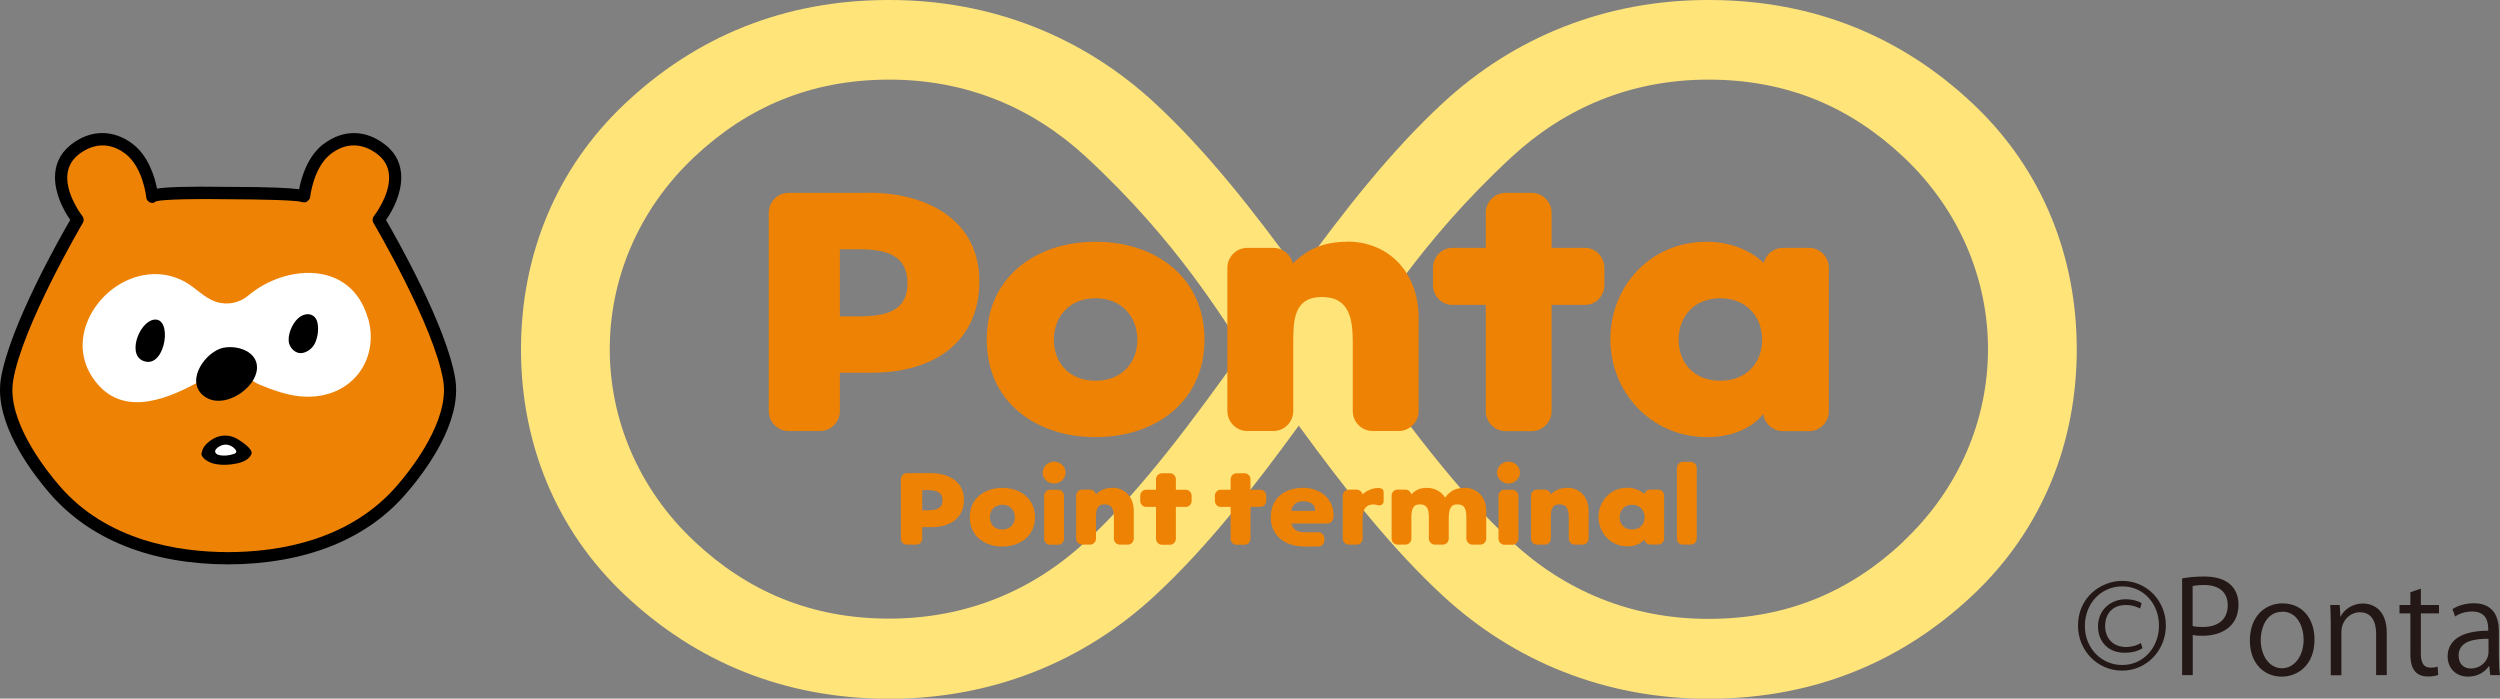 <?xml version="1.0" encoding="UTF-8"?>
<svg id="_レイヤー_2" data-name="レイヤー 2" xmlns="http://www.w3.org/2000/svg" viewBox="0 0 200 55.89">
  <rect x="0" y="0" width="200" height="55.89" fill="#808080" stroke="none"/>
  <defs>
    <style>
      .cls-1 {
        fill: #ffe47a;
      }

      .cls-2, .cls-3 {
        fill: #fff;
      }

      .cls-4 {
        fill: #ee8204;
      }

      .cls-5 {
        fill: #231815;
      }

      .cls-3, .cls-6 {
        fill-rule: evenodd;
      }
    </style>
  </defs>
  <g id="_レイヤー_2-2" data-name="レイヤー 2">
    <g id="ponta">
      <path class="cls-1" d="M152.27,43.33c-4.22,3.97-9.26,6.16-15.51,6.18-6.25,.02-11.57-2.24-15.84-6.2-4.47-4.14-8.6-9.79-12.6-15.37,1.6-2.25,5.17-8.49,12.6-15.37,4.28-3.96,9.59-6.22,15.84-6.2,6.25,.02,11.29,2.21,15.51,6.18,4.51,4.24,6.77,9.81,6.77,15.38s-2.26,11.14-6.77,15.38m-65.37-.02c-4.28,3.96-9.59,6.21-15.84,6.2-6.25-.02-11.29-2.22-15.51-6.18-4.51-4.24-6.77-9.81-6.77-15.38s2.26-11.14,6.77-15.38c4.22-3.97,9.27-6.16,15.51-6.18,6.25-.02,11.56,2.24,15.84,6.2,7.43,6.87,11,13.12,12.6,15.37-3.99,5.58-8.13,11.23-12.6,15.37M157.8,8.27C152.15,2.96,145.15,.02,136.78,0c-8.34-.03-15.67,2.98-21.36,8.25-4.18,3.86-7.93,8.68-11.52,13.6-3.58-4.92-7.34-9.74-11.51-13.6C86.7,2.98,79.37-.03,71.03,0c-8.37,.02-15.37,2.96-21.01,8.27-5.61,5.27-8.34,12.26-8.34,19.68s2.73,14.41,8.34,19.68c5.65,5.3,12.64,8.24,21.01,8.27,8.34,.03,15.67-2.98,21.36-8.25,4.18-3.87,7.93-8.68,11.51-13.6,3.59,4.92,7.34,9.74,11.52,13.6,5.7,5.27,13.02,8.27,21.36,8.25,8.37-.03,15.37-2.96,21.02-8.27,5.61-5.27,8.34-12.26,8.34-19.68s-2.73-14.41-8.34-19.68"/>
      <path class="cls-4" d="M126.81,19.83h-2.68v-2.81c0-.87-.72-1.59-1.59-1.59h-2.09c-.88,0-1.59,.72-1.59,1.59v2.81h-2.68c-.85,0-1.54,.72-1.54,1.6v1.37c0,.88,.69,1.59,1.54,1.59h2.68v8.51c0,.87,.71,1.59,1.59,1.59h2.09c.87,0,1.59-.72,1.59-1.59v-8.51h2.68c.85,0,1.54-.71,1.54-1.59v-1.37c0-.88-.7-1.6-1.54-1.6"/>
      <path class="cls-4" d="M107.8,19.34c-1.81,0-3.14,.52-4.37,1.74v.03c-.15-.73-.79-1.28-1.56-1.28h-2.09c-.88,0-1.59,.72-1.59,1.59v11.47c0,.87,.72,1.59,1.59,1.59h2.09c.88,0,1.59-.72,1.59-1.59v-5.46c0-1.78,.03-3.67,2.3-3.67s2.46,1.89,2.46,3.67v5.46c0,.87,.72,1.59,1.59,1.59h2.09c.88,0,1.59-.72,1.59-1.59v-7.47c0-3.6-2.37-6.09-5.7-6.09"/>
      <path class="cls-4" d="M137.63,30.46c-2.11,0-3.34-1.43-3.34-3.28s1.23-3.32,3.34-3.32,3.34,1.51,3.34,3.32-1.23,3.28-3.34,3.28m7.09-10.63h-2.09c-.74,0-1.37,.52-1.54,1.21-1.15-1.13-2.88-1.7-4.55-1.7-4.56,0-7.71,3.6-7.71,7.8s3.21,7.83,7.77,7.83c1.69,0,3.45-.57,4.46-1.85,.11,.77,.77,1.37,1.57,1.37h2.09c.88,0,1.59-.72,1.59-1.59v-11.47c0-.88-.72-1.6-1.59-1.6"/>
      <path class="cls-4" d="M87.65,30.46c-2.11,0-3.34-1.43-3.34-3.28s1.23-3.32,3.34-3.32,3.34,1.51,3.34,3.32-1.23,3.28-3.34,3.28m0-11.12c-4.8,0-8.71,2.83-8.71,7.83s3.94,7.8,8.71,7.8,8.71-2.82,8.71-7.8-3.91-7.83-8.71-7.83"/>
      <path class="cls-4" d="M68.73,25.31h-1.54v-5.37h1.54c2.28,0,3.87,.54,3.87,2.74s-1.74,2.63-3.87,2.63m.77-9.88h-6.41c-.88,0-1.59,.72-1.59,1.59v15.87c0,.87,.71,1.59,1.59,1.59h2.51c.88,0,1.59-.72,1.59-1.59v-3.07h2.51c5.13,0,8.65-2.55,8.65-7.32s-4-7.08-8.86-7.08"/>
      <path class="cls-4" d="M80.19,42.36c-.64,0-1-.43-1-.98s.36-1,1-1,1,.46,1,1-.37,.98-1,.98m0-3.33c-1.44,0-2.61,.85-2.61,2.35s1.18,2.34,2.61,2.34,2.61-.85,2.61-2.34-1.18-2.35-2.61-2.35"/>
      <path class="cls-4" d="M103.3,40.87c.11-.54,.44-.77,.97-.77,.59,0,.95,.27,.95,.77h-1.93m.92-1.84c-1.5,0-2.55,.88-2.55,2.35s1.14,2.34,2.67,2.34h1.14c.26,0,.48-.22,.48-.48v-.18c0-.26-.21-.48-.48-.48h-1.15c-.57,0-.88-.26-1.01-.7h2.87c.37,0,.51-.33,.51-.63,0-1.34-1.05-2.23-2.49-2.23"/>
      <path class="cls-4" d="M130.57,42.36c-.63,0-1-.43-1-.98s.37-1,1-1,1,.46,1,1-.37,.98-1,.98m2.07-3.19h-.63c-.23,0-.41,.16-.46,.36-.35-.34-.87-.51-1.36-.51-1.37,0-2.31,1.08-2.31,2.34s.96,2.35,2.33,2.35c.51,0,1.04-.18,1.34-.56,.03,.23,.23,.41,.47,.41h.63c.26,0,.48-.21,.48-.48v-3.44c0-.26-.22-.48-.48-.48"/>
      <path class="cls-4" d="M135.74,43.09c0,.26-.21,.48-.48,.48h-.63c-.27,0-.48-.21-.48-.48v-5.66c0-.26,.21-.48,.48-.48h.63c.26,0,.48,.22,.48,.48v5.66"/>
      <path class="cls-4" d="M100.84,39.18h-.8v-.84c0-.26-.22-.48-.48-.48h-.63c-.26,0-.48,.22-.48,.48v.84h-.8c-.26,0-.46,.22-.46,.48v.41c0,.26,.21,.48,.46,.48h.8v2.55c0,.26,.21,.48,.48,.48h.63c.26,0,.48-.21,.48-.48v-2.55h.8c.25,0,.46-.22,.46-.48v-.41c0-.26-.21-.48-.46-.48"/>
      <path class="cls-4" d="M94.87,39.18h-.8v-.84c0-.26-.21-.48-.48-.48h-.63c-.26,0-.48,.22-.48,.48v.84h-.8c-.26,0-.46,.22-.46,.48v.41c0,.26,.21,.48,.46,.48h.8v2.55c0,.26,.21,.48,.48,.48h.63c.26,0,.48-.21,.48-.48v-2.55h.8c.26,0,.46-.22,.46-.48v-.41c0-.26-.21-.48-.46-.48"/>
      <path class="cls-4" d="M117.16,39.03c-.63,0-1.13,.19-1.55,.78-.3-.48-.83-.78-1.45-.78-.59,0-.89,.16-1.26,.52h0c-.04-.21-.23-.38-.47-.38h-.63c-.26,0-.47,.21-.47,.48v3.44c0,.26,.21,.48,.47,.48h.63c.26,0,.48-.21,.48-.48v-1.64c0-.62,.08-1.1,.66-1.1,.63,0,.74,.4,.74,1.1v1.64c0,.26,.22,.48,.48,.48h.63c.26,0,.48-.21,.48-.48v-1.64c.01-.62,.1-1.1,.67-1.1,.63,0,.74,.4,.74,1.1v1.64c0,.26,.22,.48,.48,.48h.63c.26,0,.48-.21,.48-.48v-2.24c0-1.08-.74-1.83-1.74-1.83"/>
      <path class="cls-4" d="M110.22,39.04c-.41,0-.94,.23-1.22,.51h0c-.04-.21-.24-.38-.47-.38h-.63c-.26,0-.48,.21-.48,.48v3.44c0,.26,.22,.48,.48,.48h.63c.26,0,.48-.21,.48-.48v-1.64c0-.23,.03-.74,.37-.96,.27-.18,.66-.15,.82-.08,.2,.09,.49-.06,.49-.3v-.71c0-.22-.09-.36-.46-.36"/>
      <path class="cls-4" d="M84.64,39.18h-.63c-.26,0-.48,.22-.48,.48v3.44c0,.26,.21,.48,.48,.48h.63c.26,0,.48-.21,.48-.48v-3.44c0-.26-.21-.48-.48-.48"/>
      <path class="cls-4" d="M84.33,38.68c.5,0,.92-.4,.92-.87s-.42-.88-.92-.88-.92,.4-.92,.88,.41,.87,.92,.87"/>
      <path class="cls-4" d="M120.99,39.18h-.63c-.27,0-.48,.22-.48,.48v3.44c0,.26,.21,.48,.48,.48h.63c.26,0,.48-.21,.48-.48v-3.44c0-.26-.22-.48-.48-.48"/>
      <path class="cls-4" d="M120.68,38.68c.5,0,.92-.4,.92-.87s-.42-.88-.92-.88-.92,.4-.92,.88,.42,.87,.92,.87"/>
      <path class="cls-4" d="M88.98,39.03c-.54,0-.94,.16-1.31,.52h0c-.04-.21-.24-.38-.47-.38h-.63c-.26,0-.48,.21-.48,.48v3.44c0,.26,.22,.48,.48,.48h.63c.26,0,.48-.21,.48-.48v-1.64c0-.54,.01-1.1,.69-1.1s.74,.56,.74,1.1v1.64c0,.26,.21,.48,.48,.48h.63c.26,0,.48-.21,.48-.48v-2.24c0-1.08-.71-1.83-1.71-1.83"/>
      <path class="cls-4" d="M125.37,39.03c-.54,0-.94,.16-1.31,.52h0c-.04-.21-.24-.38-.47-.38h-.63c-.26,0-.48,.21-.48,.48v3.44c0,.26,.22,.48,.48,.48h.63c.26,0,.48-.21,.48-.48v-1.64c0-.54,.01-1.1,.69-1.1s.74,.56,.74,1.1v1.64c0,.26,.22,.48,.48,.48h.63c.26,0,.48-.21,.48-.48v-2.24c0-1.08-.71-1.83-1.71-1.83"/>
      <path class="cls-4" d="M74.24,40.82h-.46v-1.61h.46c.68,0,1.16,.16,1.16,.82s-.52,.79-1.16,.79m.23-2.97h-1.92c-.26,0-.48,.22-.48,.48v4.76c0,.26,.21,.48,.48,.48h.75c.26,0,.48-.21,.48-.48v-.92h.75c1.54,0,2.59-.77,2.59-2.19s-1.2-2.13-2.66-2.13"/>
      <path d="M25.89,11.51c-1.3,.99-1.79,2.72-1.96,3.63-.74-.1-2.27-.19-5.72-.19-3.4-.05-4.93,.02-5.65,.14-.18-.92-.67-2.6-1.95-3.58-1.57-1.19-3.43-1.15-4.98,.1-.9,.73-1.23,1.65-1.23,2.57,0,1.29,.63,2.57,1.22,3.41C4.86,18.89,.76,26.1,.07,30.3c-.05,.29-.07,.59-.07,.9,0,3.31,2.73,6.83,3.98,8.27,3.21,3.71,8.12,5.66,14.26,5.68h0c6.14-.02,11.06-1.97,14.22-5.63,1.29-1.48,4.03-5,4.03-8.32,0-.3-.02-.6-.07-.9-.68-4.2-4.79-11.41-5.54-12.7,.6-.85,1.22-2.13,1.22-3.41,0-.93-.33-1.85-1.23-2.57-1.55-1.26-3.41-1.3-4.98-.1"/>
      <path class="cls-4" d="M24.55,16.12c.12-.08,.24-.19,.26-.33,0-.02,.25-2.41,1.67-3.49,1.71-1.3,3.21-.38,3.77,.08,.65,.52,.88,1.18,.88,1.84,0,1.48-1.15,2.98-1.22,3.07-.07,.09-.1,.19-.1,.3,0,.08,.02,.17,.07,.25,.05,.08,4.87,8.28,5.58,12.62,.04,.24,.06,.49,.06,.74,0,3.08-2.83,6.58-3.75,7.64-3.79,4.39-9.44,5.32-13.52,5.33-4.08-.01-9.73-.94-13.48-5.29-.96-1.11-3.78-4.61-3.78-7.68,0-.25,.02-.5,.06-.74,.71-4.34,5.52-12.54,5.57-12.62,.05-.08,.07-.16,.07-.25,0-.11-.03-.21-.1-.3s-1.21-1.59-1.21-3.07c0-.66,.23-1.31,.88-1.84,.57-.46,2.07-1.38,3.77-.08,1.42,1.08,1.67,3.47,1.67,3.49,.03,.26,.26,.46,.52,.44,.1,0,.17-.06,.25-.12,.24-.09,1.71-.23,5.75-.17,2.59,0,5.5,.08,5.89,.21,.14,.05,.33,.06,.46-.02"/>
      <path class="cls-2" d="M29.45,25.51c-1.34-4.77-6.66-4.34-9.57-1.88-.71,.6-1.68,.82-2.61,.51-.94-.31-1.62-1.13-2.48-1.6-1.03-.56-2.03-.68-2.95-.58-3.72,.42-6.65,4.78-4.5,8.14,2.13,3.32,5.68,2.01,8.43,.52,.04,.34,.18,.67,.49,.95,.28,.26,.62,.4,.98,.44,1.09,.14,2.37-.62,2.95-1.56,.18,.13,.37,.24,.57,.32,1.16,.47,2.36,.91,3.6,.96,3.85,.15,5.99-3.02,5.1-6.22"/>
      <path class="cls-6" d="M16.12,36.31s.02-.46,.45-.85c.64-.59,1.42-.8,2.23-.44,.23,.1,1.52,.88,1.31,1.32-.19,.42-.66,.63-1.18,.74-.59,.12-1.16,.15-1.75,.03-.42-.08-1.06-.43-1.07-.81"/>
      <path class="cls-3" d="M17.5,35.75c.41-.29,.91-.21,1.24,.11,.23,.23,.24,.39-.11,.48-.35,.1-.63,.13-.96,.09-.29-.03-.45-.15-.46-.32,0-.19,.28-.36,.29-.37"/>
      <path class="cls-6" d="M12.34,25.57c1.45-.17,.93,3.62-.63,3.37-1.68-.28-.62-3.22,.63-3.37"/>
      <path class="cls-6" d="M24.47,25.15c.4-.08,.83,.15,.93,.68,.14,.69-.06,1.47-.33,1.84-.25,.35-.73,.64-1.15,.57-.35-.06-.69-.39-.79-.76-.17-.63,.23-1.57,.7-2,.19-.18,.41-.29,.63-.33"/>
      <path d="M17.21,32.05c1.28,.16,2.82-.89,3.23-2.03,.61-1.66-1.19-2.47-2.57-2.2-1.37,.27-3.04,2.54-1.66,3.78,.29,.26,.63,.4,1,.45"/>
      <path class="cls-5" d="M169.77,46.47c1.98,0,3.5,1.6,3.5,3.57s-1.52,3.61-3.5,3.61-3.53-1.61-3.53-3.6c0-2.31,1.88-3.58,3.53-3.58Zm-.01,6.73c1.75,.01,2.96-1.45,2.96-3.15s-1.18-3.14-2.95-3.14c-1.67,0-2.98,1.35-2.98,3.17s1.37,3.12,2.97,3.12Zm1.64-1.35c-.41,.28-.95,.37-1.43,.37-1.35,0-2.13-.93-2.13-2.11,0-1.35,1.05-2.17,2.21-2.17,.61,0,1.12,.19,1.28,.31l-.12,.43c-.16-.08-.57-.28-1.13-.28-1.12,0-1.67,.74-1.67,1.68s.59,1.68,1.68,1.68c.47,0,.91-.14,1.18-.32l.13,.41Z"/>
      <path class="cls-5" d="M174.56,46.27c.45-.08,1.05-.15,1.78-.15,2.53,0,2.74,1.63,2.74,2.24,0,1.84-1.47,2.5-2.86,2.5-.3,0-.57,0-.8-.07v3.22h-.85v-7.74Zm.85,3.81c.22,.06,.49,.08,.82,.08,1.23,0,1.99-.62,1.99-1.74s-.8-1.62-1.87-1.62c-.43,0-.75,.04-.94,.08v3.19Z"/>
      <path class="cls-5" d="M185.16,51.16c0,2.09-1.38,2.97-2.62,2.97-1.44,0-2.55-1.08-2.55-2.89,0-1.91,1.19-2.97,2.62-2.97,1.53,0,2.55,1.17,2.55,2.89Zm-2.58-2.22c-1.21,0-1.72,1.19-1.72,2.27,0,1.25,.69,2.25,1.7,2.25s1.73-1.01,1.73-2.28c0-1-.48-2.25-1.71-2.25Z"/>
      <path class="cls-5" d="M190.94,54.01h-.85v-3.31c0-.92-.33-1.72-1.31-1.72-.73,0-1.47,.62-1.47,1.6v3.44h-.85v-4.17c0-.58-.02-1-.04-1.45h.76l.05,.92h.02c.28-.55,.93-1.04,1.8-1.04,.7,0,1.89,.42,1.89,2.33v3.42Z"/>
      <path class="cls-5" d="M192.83,47.38l.84-.29v1.31h1.45v.67h-1.45v3.24c0,.71,.22,1.1,.76,1.1,.26,0,.43-.03,.58-.08l.05,.66c-.19,.08-.47,.13-.83,.13-1.36,0-1.4-1.24-1.4-1.83v-3.22h-.87v-.67h.87v-1.02Z"/>
      <path class="cls-5" d="M199.92,52.67c0,.46,.01,.95,.08,1.34h-.78l-.08-.72h-.03c-.29,.44-.87,.84-1.66,.84-1.07,0-1.64-.78-1.64-1.6,0-1.35,1.17-2.08,3.25-2.07,0-.47,0-1.54-1.28-1.54-.48,0-.99,.13-1.37,.4l-.21-.59c.45-.3,1.08-.47,1.71-.47,1.58,0,2,1.12,2,2.23v2.17Zm-.84-1.57c-1.06,0-2.39,.15-2.39,1.34,0,.72,.45,1.04,.97,1.04,.83,0,1.42-.64,1.42-1.32v-1.06Z"/>
    </g>
  </g>
</svg>